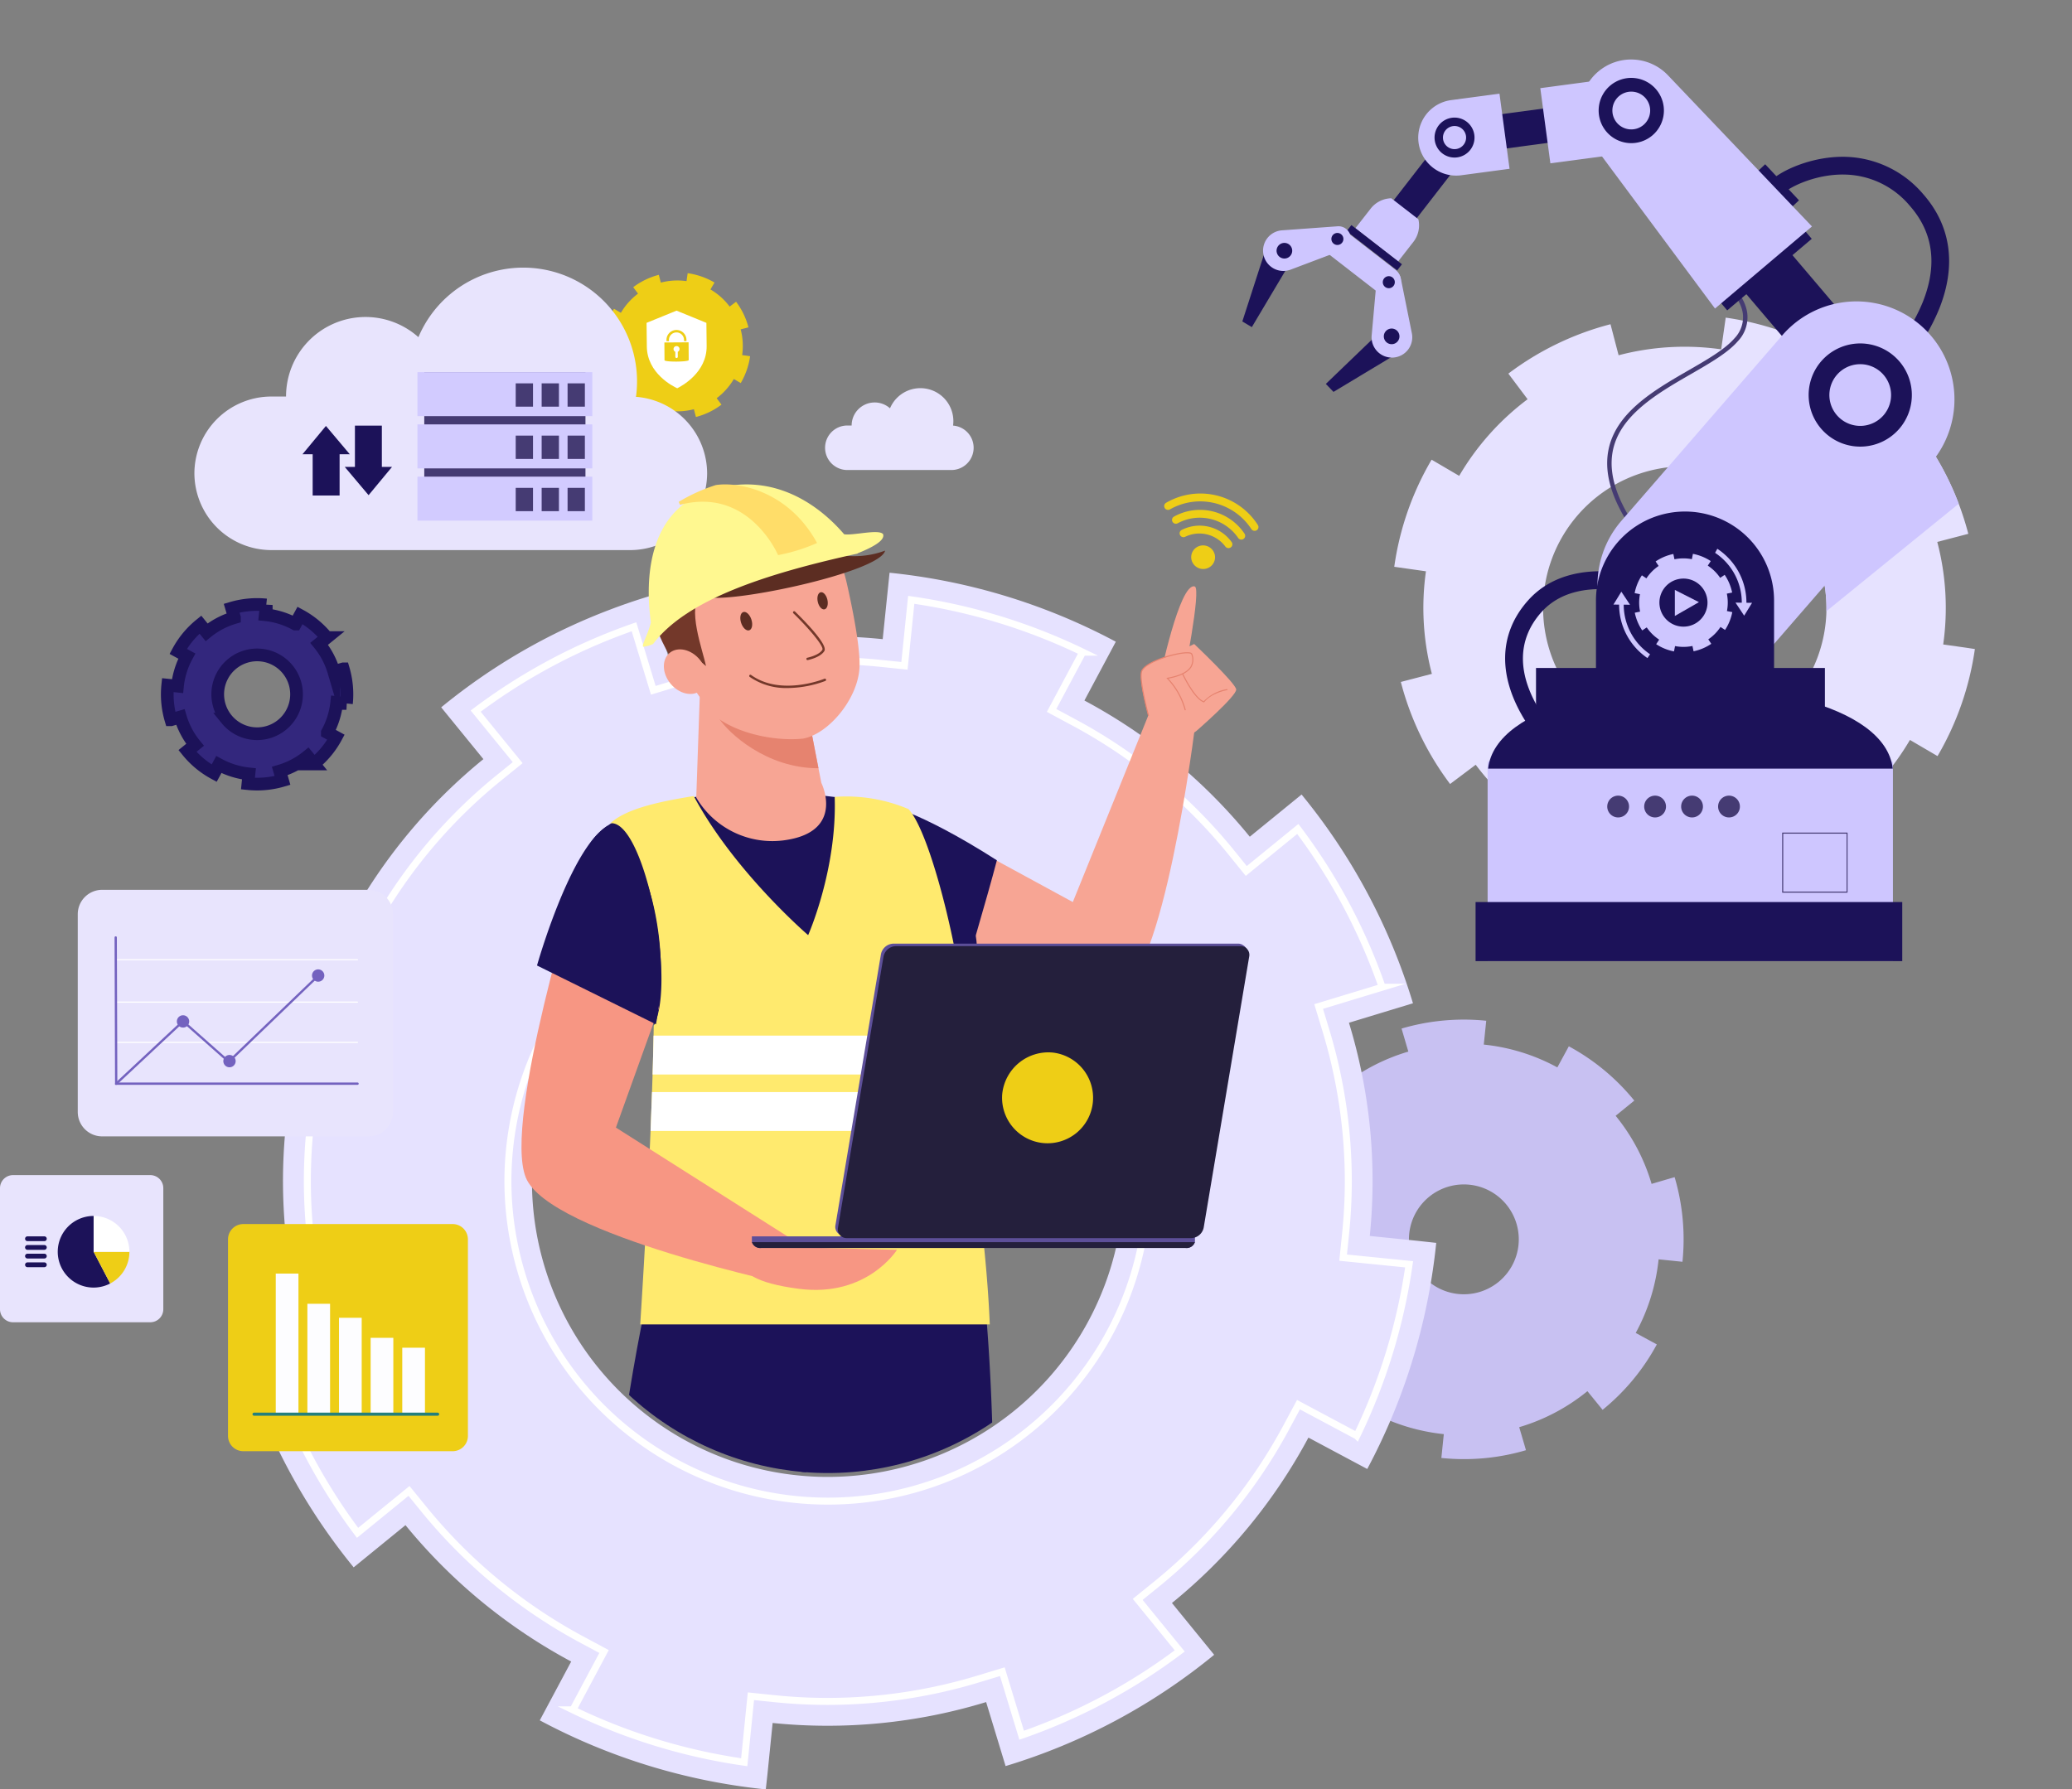 <svg xmlns="http://www.w3.org/2000/svg" xmlns:xlink="http://www.w3.org/1999/xlink" width="392.7" height="339.21" viewBox="0 0 392.7 339.21">
  <rect x="0" y="0" width="392.7" height="339.21" fill="#808080" stroke="none"/>
  <defs>
    <clipPath id="clip-path">
      <path id="Path_53834" data-name="Path 53834" d="M265,164.547V358.609h33.931a55.407,55.407,0,0,0,107.637,0h45.438V164.547Z" transform="translate(-265.004 -164.547)" fill="none"/>
    </clipPath>
  </defs>
  <g id="Group_3552" data-name="Group 3552" transform="translate(-3732.15 -654.21)">
    <path id="Path_53778" data-name="Path 53778" d="M984.981,770.445l-.015.011-1.264.36-3.087.91a36.925,36.925,0,0,0-6.814-12.91l3.537-2.878a41.2,41.2,0,0,0-12.41-10.294l-2.176,4a37,37,0,0,0-13.942-4.326l.464-4.518a41.629,41.629,0,0,0-9.394.1,41.061,41.061,0,0,0-6.653,1.383l1.283,4.365a36.915,36.915,0,0,0-12.912,6.812l-2.878-3.535a41.186,41.186,0,0,0-10.294,12.408l4,2.178a36.988,36.988,0,0,0-4.328,13.94l-4.518-.462a41.408,41.408,0,0,0,1.484,16.047l.038-.01,2.874-.845,1.454-.427a36.99,36.99,0,0,0,6.814,12.91l-3.537,2.878a41.42,41.42,0,0,0,12.385,10.292l2.177-4a37.339,37.339,0,0,0,13.965,4.33l-.463,4.518q1.322.135,2.651.186a41.4,41.4,0,0,0,13.381-1.658l-.28-.975-1-3.39a37.025,37.025,0,0,0,12.927-6.825l2.877,3.535a41.092,41.092,0,0,0,10.279-12.4l-4-2.176a37.071,37.071,0,0,0,4.338-13.952l4.52.463a41.652,41.652,0,0,0-1.484-16.045m-48.022,18.362a10.41,10.41,0,1,1,14.641,1.509,10.4,10.4,0,0,1-14.641-1.509" transform="translate(3064.557 106.911)" fill="#c8c1f2"/>
    <path id="Path_53779" data-name="Path 53779" d="M125.3,466.856a16.93,16.93,0,0,0,5.06,4.205l.89-1.634a15.273,15.273,0,0,0,5.706,1.769l-.189,1.846a16.987,16.987,0,0,0,6.551-.6l-.115-.4-.409-1.386a15.111,15.111,0,0,0,5.281-2.788l1.176,1.445a16.8,16.8,0,0,0,4.2-5.065l-1.634-.89a15.142,15.142,0,0,0,1.773-5.7l1.846.189a17.022,17.022,0,0,0-.606-6.556l-.005,0-.516.148-1.262.372a15.073,15.073,0,0,0-2.784-5.275l1.445-1.176a16.835,16.835,0,0,0-5.07-4.206l-.89,1.634a15.109,15.109,0,0,0-5.7-1.768l.189-1.846a17.017,17.017,0,0,0-6.557.606l.524,1.784a15.081,15.081,0,0,0-5.275,2.784l-1.176-1.445a16.839,16.839,0,0,0-4.206,5.07l1.634.89a15.113,15.113,0,0,0-1.768,5.7l-1.846-.189a16.913,16.913,0,0,0,.606,6.556l.015,0,1.174-.346.595-.175a15.1,15.1,0,0,0,2.784,5.276Zm7.414-6.033a7.469,7.469,0,1,1,10.507,1.082A7.465,7.465,0,0,1,132.712,460.823Z" transform="translate(3642.376 329.717)" fill="#33277d" stroke="#1c1259" stroke-miterlimit="10" stroke-width="2.406"/>
    <path id="Path_53780" data-name="Path 53780" d="M439.4,215.739a13.852,13.852,0,0,0,2.339,4.847l1.216-.914a12.486,12.486,0,0,0,3.646,3.253l-.767,1.31a13.894,13.894,0,0,0,5.08,1.775l.05-.335.165-1.171a12.363,12.363,0,0,0,4.877-.283l.385,1.474a13.747,13.747,0,0,0,4.845-2.344l-.914-1.217a12.38,12.38,0,0,0,3.254-3.641l1.31.768a13.928,13.928,0,0,0,1.774-5.086l-.005,0-.435-.066-1.065-.151a12.333,12.333,0,0,0-.282-4.871l1.474-.385a13.775,13.775,0,0,0-2.346-4.851l-1.217.914a12.361,12.361,0,0,0-3.639-3.248l.768-1.31a13.922,13.922,0,0,0-5.086-1.774l-.215,1.505a12.333,12.333,0,0,0-4.871.282l-.385-1.474a13.776,13.776,0,0,0-4.851,2.346l.914,1.217a12.356,12.356,0,0,0-3.249,3.639l-1.31-.768a13.825,13.825,0,0,0-1.774,5.085l.013,0,.991.141.5.072a12.357,12.357,0,0,0,.281,4.871Z" transform="translate(3407.655 507.563)" fill="#eece16"/>
    <path id="Path_53781" data-name="Path 53781" d="M512.988,232.653h0c0-.019,0-.027,0-.029v.029" transform="translate(3353.045 482.297)" fill="#d9ffff"/>
    <path id="Path_53782" data-name="Path 53782" d="M512.988,232.653h0c0-.019,0-.027,0-.029v.029" transform="translate(3353.045 482.297)" fill="#d9ffff"/>
    <path id="Path_53783" data-name="Path 53783" d="M469.492,233.132V233.1s0,.01,0,.029" transform="translate(3385.189 481.943)" fill="#d9ffff"/>
    <path id="Path_53784" data-name="Path 53784" d="M469.492,233.132V233.1s0,.01,0,.029" transform="translate(3385.189 481.943)" fill="#d9ffff"/>
    <path id="Path_53785" data-name="Path 53785" d="M469.533,227.943c.006.51.019,1.712.05,4.487.057,5.116,5.026,7.579,5.764,7.912.757-.388,5.631-2.92,5.574-8.036-.028-2.57-.042-3.791-.049-4.362l-5.658-2.317Z" transform="translate(3385.159 487.469)" fill="#fff"/>
    <path id="Path_53786" data-name="Path 53786" d="M482.478,248.673l.022,3.358c0,.374,4.589.344,4.586-.03l-.022-3.358Zm1.735,1.256a.567.567,0,1,1,.8.508l.006.954a.232.232,0,0,1-.464,0l-.006-.952a.562.562,0,0,1-.338-.513" transform="translate(3375.592 470.459)" fill="#eece16"/>
    <path id="Path_53787" data-name="Path 53787" d="M484.005,241.823l.464,0,0-.226a1.427,1.427,0,0,1,2.855-.019l0,.226.464,0v-.226A1.892,1.892,0,0,0,484,241.6Z" transform="translate(3374.464 477.066)" fill="#eece16"/>
    <path id="Path_53788" data-name="Path 53788" d="M224.868,218.883a21.566,21.566,0,0,0-41.237-11.306,15.059,15.059,0,0,0-25.088,11.251h-2.813a14.6,14.6,0,0,0-14.557,14.556h0a14.6,14.6,0,0,0,14.557,14.556h68.063a14.6,14.6,0,0,0,14.556-14.556h0a14.594,14.594,0,0,0-13.482-14.5" transform="translate(3627.82 510.55)" fill="#e8e4fd"/>
    <rect id="Rectangle_2931" data-name="Rectangle 2931" width="30.549" height="27.635" transform="translate(3812.561 724.755)" fill="#453b73"/>
    <rect id="Rectangle_2932" data-name="Rectangle 2932" width="33.139" height="8.342" transform="translate(3811.267 724.754)" fill="#d2cbff"/>
    <rect id="Rectangle_2933" data-name="Rectangle 2933" width="3.276" height="4.419" transform="translate(3839.722 726.881)" fill="#453b73"/>
    <rect id="Rectangle_2934" data-name="Rectangle 2934" width="3.276" height="4.419" transform="translate(3834.807 726.881)" fill="#453b73"/>
    <rect id="Rectangle_2935" data-name="Rectangle 2935" width="3.276" height="4.419" transform="translate(3829.892 726.881)" fill="#453b73"/>
    <rect id="Rectangle_2936" data-name="Rectangle 2936" width="33.139" height="8.342" transform="translate(3811.267 734.66)" fill="#d2cbff"/>
    <rect id="Rectangle_2937" data-name="Rectangle 2937" width="3.276" height="4.419" transform="translate(3839.722 736.787)" fill="#453b73"/>
    <rect id="Rectangle_2938" data-name="Rectangle 2938" width="3.276" height="4.419" transform="translate(3834.807 736.787)" fill="#453b73"/>
    <rect id="Rectangle_2939" data-name="Rectangle 2939" width="3.276" height="4.419" transform="translate(3829.892 736.787)" fill="#453b73"/>
    <rect id="Rectangle_2940" data-name="Rectangle 2940" width="33.139" height="8.342" transform="translate(3811.267 744.565)" fill="#d2cbff"/>
    <rect id="Rectangle_2941" data-name="Rectangle 2941" width="3.276" height="4.419" transform="translate(3839.722 746.692)" fill="#453b73"/>
    <rect id="Rectangle_2942" data-name="Rectangle 2942" width="3.276" height="4.419" transform="translate(3834.807 746.692)" fill="#453b73"/>
    <rect id="Rectangle_2943" data-name="Rectangle 2943" width="3.276" height="4.419" transform="translate(3829.892 746.692)" fill="#453b73"/>
    <rect id="Rectangle_2944" data-name="Rectangle 2944" width="5.103" height="9.735" transform="translate(3799.418 734.894)" fill="#1c1259"/>
    <path id="Path_53789" data-name="Path 53789" d="M254.875,344.495l-4.517-5.36h8.959Z" transform="translate(3547.132 403.584)" fill="#1c1259"/>
    <rect id="Rectangle_2945" data-name="Rectangle 2945" width="5.103" height="9.735" transform="translate(3791.409 738.406)" fill="#1c1259"/>
    <path id="Path_53790" data-name="Path 53790" d="M224.111,309.387l4.517,5.361h-8.959Z" transform="translate(3569.812 425.568)" fill="#1c1259"/>
    <path id="Path_53791" data-name="Path 53791" d="M623.423,289.031a6.251,6.251,0,0,0-11.952-3.277,4.365,4.365,0,0,0-7.271,3.261h-.815a4.219,4.219,0,0,0,0,8.438h19.727a4.217,4.217,0,0,0,.311-8.422" transform="translate(3289.359 445.857)" fill="#e8e4fd"/>
    <path id="Path_53792" data-name="Path 53792" d="M389.9,543.044l-3.635-.4-8.911-.908a102.7,102.7,0,0,0-3.947-40.419l12.134-3.687a114.638,114.638,0,0,0-21.114-39.574l-9.815,8a102.928,102.928,0,0,0-31.343-25.822l5.952-11.146a115.917,115.917,0,0,0-42.882-13.078l-1.3,12.594a102.187,102.187,0,0,0-23.284.278,103.651,103.651,0,0,0-17.135,3.671l-3.687-12.134q-3.789,1.149-7.444,2.538a114.11,114.11,0,0,0-32.128,18.571l8,9.819a102.763,102.763,0,0,0-25.213,30.221q-.308.555-.609,1.118l-2.093-1.118-9.051-4.834q-1.281,2.389-2.449,4.834a115.273,115.273,0,0,0-10.631,38.05l.106.017,8.289.845,4.2.431q-.377,3.673-.488,7.394a102.546,102.546,0,0,0,.808,16.189,104,104,0,0,0,3.627,16.838l-8.934,2.714-3.2.971q1.422,4.684,3.2,9.151a114.869,114.869,0,0,0,17.851,30.391l9.819-8A103.921,103.921,0,0,0,226,622.413l-5.952,11.148a115.621,115.621,0,0,0,42.834,13.088l.306-2.8.99-9.79a102.83,102.83,0,0,0,40.465-3.962l3.687,12.133a114.391,114.391,0,0,0,39.53-21.095l-8-9.819a103.084,103.084,0,0,0,25.866-31.356l11.148,5.952A115.9,115.9,0,0,0,389.95,543.03Zm-63.048,8.712a56.067,56.067,0,1,1,1.419-36.728,55.944,55.944,0,0,1-1.419,36.728m63.048-8.712-3.635-.4-8.911-.908a102.7,102.7,0,0,0-3.947-40.419l12.134-3.687a114.638,114.638,0,0,0-21.114-39.574l-9.815,8a102.928,102.928,0,0,0-31.343-25.822l5.952-11.146a115.917,115.917,0,0,0-42.882-13.078l-1.3,12.594a102.187,102.187,0,0,0-23.284.278,103.651,103.651,0,0,0-17.135,3.671l-3.687-12.134q-3.789,1.149-7.444,2.538a114.11,114.11,0,0,0-32.128,18.571l8,9.819a102.763,102.763,0,0,0-25.213,30.221q-.308.555-.609,1.118l-2.093-1.118-9.051-4.834q-1.281,2.389-2.449,4.834a115.273,115.273,0,0,0-10.631,38.05l.106.017,8.289.845,4.2.431q-.377,3.673-.488,7.394a102.546,102.546,0,0,0,.808,16.189,104,104,0,0,0,3.627,16.838l-8.934,2.714-3.2.971q1.422,4.684,3.2,9.151a114.869,114.869,0,0,0,17.851,30.391l9.819-8A103.921,103.921,0,0,0,226,622.413l-5.952,11.148a115.621,115.621,0,0,0,42.834,13.088l.306-2.8.99-9.79a102.83,102.83,0,0,0,40.465-3.962l3.687,12.133a114.391,114.391,0,0,0,39.53-21.095l-8-9.819a103.084,103.084,0,0,0,25.866-31.356l11.148,5.952A115.9,115.9,0,0,0,389.95,543.03Zm-63.048,8.712a56.067,56.067,0,1,1,1.419-36.728,55.944,55.944,0,0,1-1.419,36.728" transform="translate(3614.406 346.77)" fill="#e6e2ff"/>
    <path id="Path_53793" data-name="Path 53793" d="M386.857,560.4l.471-4.587a97.522,97.522,0,0,0,.51-9.951,98.528,98.528,0,0,0-4.284-28.658l-1.337-4.407,12.044-3.66a109.409,109.409,0,0,0-15.995-30L368.5,487.1l-2.909-3.593a97.868,97.868,0,0,0-29.943-24.663l-4.047-2.174,5.9-11.052a110.459,110.459,0,0,0-32.5-9.915l-1.285,12.508-4.583-.471a97.412,97.412,0,0,0-22.219.264l-.015,0a99.325,99.325,0,0,0-16.376,3.507l-4.407,1.339-3.66-12.044q-1.4.487-2.773,1.009-.5.188-1,.383a109.61,109.61,0,0,0-26.233,14.6l7.965,9.769-3.593,2.909a97.336,97.336,0,0,0-22.811,26.643q-.954,1.626-1.852,3.3l-2.174,4.047-11.06-5.906a109.8,109.8,0,0,0-9.907,32.511l3.727.379,8.781.9-.471,4.583c-.234,2.29-.389,4.606-.46,6.923q-.047,1.519-.048,3.032a98.636,98.636,0,0,0,.814,12.565,99.65,99.65,0,0,0,3.465,16.093l1.337,4.407-12.042,3.656q.779,2.232,1.645,4.413a110.467,110.467,0,0,0,14.3,25.55l9.75-7.946,2.909,3.57a98.77,98.77,0,0,0,30.01,24.7l4.047,2.174-5.9,11.056a110.342,110.342,0,0,0,32.469,9.926l1.266-12.506,4.589.471a97.521,97.521,0,0,0,9.924.507,98.693,98.693,0,0,0,28.731-4.295l4.407-1.339,3.662,12.045a109.341,109.341,0,0,0,29.957-15.98l-7.965-9.771,3.591-2.907a97.9,97.9,0,0,0,24.707-29.958l2.174-4.047,11.056,5.9a110.491,110.491,0,0,0,9.913-32.511ZM345.7,567.99A60.634,60.634,0,0,1,231.193,563.5a61.059,61.059,0,0,1-2.432-12.728q-.088-1.07-.136-2.151c-.044-.925-.065-1.85-.065-2.769a60.722,60.722,0,0,1,60.7-60.612c.167,0,.337,0,.506,0,1.84.017,3.7.117,5.527.3a60.949,60.949,0,0,1,27.788,10.035q1.6,1.077,3.127,2.25a60.606,60.606,0,0,1,20.12,68.485C346.128,566.875,345.917,567.434,345.7,567.99Z" transform="translate(3599.852 332.217)" fill="none" stroke="#fff" stroke-miterlimit="10" stroke-width="1.324"/>
    <g id="Group_3544" data-name="Group 3544" transform="translate(3801.312 697.154)" clip-path="url(#clip-path)">
      <path id="Path_53796" data-name="Path 53796" d="M620.342,529.561l30.6,16.646,15.571-38.495,8,2.012s-5.188,44.719-13.516,52.9-50.822-9.848-50.822-9.848c-10.413-6.66-.928-27.776,10.157-23.22" transform="translate(-516.776 -418.151)" fill="#f7a594"/>
      <path id="Path_53797" data-name="Path 53797" d="M830.694,488.559s-2.615-8.585-1.991-10.8,9.208-4.36,9.526-3.321.954,3.586-4.625,4.568c3.336,3.7,6.81,10.774-2.91,9.553" transform="translate(-681.514 -393.361)" fill="#f7a594"/>
      <path id="Path_53798" data-name="Path 53798" d="M834.788,484.169s0-7.524,1.487-10.414c1.981-3.849,6.98-5.98,6.98-5.98s7.807,7.386,7.955,8.6-7.543,7.886-7.543,7.886-5.685,4.48-8.878-.1" transform="translate(-686.082 -388.637)" fill="#f7a594"/>
      <path id="Path_53799" data-name="Path 53799" d="M842.077,443.507s3.78-18.422,6.664-17.61c1.329.374-2.219,17.971-2.219,17.971Z" transform="translate(-691.469 -357.669)" fill="#f7a594"/>
      <path id="Path_53800" data-name="Path 53800" d="M829.735,485.842a.1.1,0,0,0,.061,0,.1.1,0,0,0,.072-.122c-.642-2.514-1.665-6.926-1.3-8.221.481-1.709,6.138-3.49,8.51-3.517.706-.008.81.15.825.2a2.674,2.674,0,0,1-.138,2.3c-.619,1.011-2.1,1.729-4.409,2.135l-.178.031.121.134a13.766,13.766,0,0,1,3.347,5.923.1.1,0,1,0,.2-.034,13.8,13.8,0,0,0-3.276-5.889c2.265-.422,3.734-1.16,4.368-2.2a2.927,2.927,0,0,0,.159-2.468c-.073-.236-.4-.347-1.019-.34-2.4.027-8.18,1.816-8.7,3.663-.378,1.341.652,5.791,1.3,8.325a.1.1,0,0,0,.061.068" transform="translate(-681.284 -393.078)" fill="#e6836f"/>
      <path id="Path_53801" data-name="Path 53801" d="M862.5,494.64l.082.03.067.022.043-.056c1.37-1.776,4.291-2.272,4.32-2.277a.1.1,0,1,0-.032-.2,7.971,7.971,0,0,0-4.4,2.3l-.008,0c-1.741-.681-3.864-5.144-3.886-5.19a.1.1,0,0,0-.181.086c.089.189,2.179,4.581,4,5.291" transform="translate(-703.604 -404.474)" fill="#e6836f"/>
      <path id="Path_53802" data-name="Path 53802" d="M603.911,582.673s6.41.855,21.794,10.683c-1.709,6.624-6.838,23.931-6.838,23.931s-23.5-7.265-26.709-15.171.214-22.649,11.752-19.444" transform="translate(-505.932 -473.216)" fill="#1c1259"/>
      <path id="Path_53803" data-name="Path 53803" d="M416.85,822.824c-8.466,13.018-14.647,75.928-26.311,170.647l17.242.909c5.18-25.23,11.019-38.02,16.951-74.389,14.207-32.1,21.574-62.509,25.354-93.817,3.676-23.6-25.3-36-33.236-3.35" transform="translate(-357.776 -636.375)" fill="#1c1259"/>
      <path id="Path_53804" data-name="Path 53804" d="M569.124,832.794a533.354,533.354,0,0,0,9.429,85.192c1.883,38.576,4.43,37.286,8,82.247l15.583-.207c1.311-19.265,11.7-109.068,3.634-166.708-3.9-25.966-39.139-34.56-36.647-.525" transform="translate(-489.66 -641.862)" fill="#1c1259"/>
      <path id="Path_53805" data-name="Path 53805" d="M498.695,657.137c0,7.966-56.57,5.66-56.57-2.306-3.242-69.526-20.044-62.414-15.746-69.411,7.411-12.066,44.849-11.382,58.328-6.2,5.353,2.06,12.54,10.45,14.839,23.826,1.182,6.877-3.882,14.885-4.682,20.444-1.851,12.865,3.455,31.8,3.831,33.642" transform="translate(-383.745 -468.383)" fill="#1c1259"/>
      <path id="Path_53806" data-name="Path 53806" d="M522.509,529.65a16.728,16.728,0,0,1-16.887-8.062l.668-19.327,10.947-1.066a32.525,32.525,0,0,1,9.08,2.1l2.464,12.727.544,2.76c1.24,2.716,2.733,9.477-6.818,10.867" transform="translate(-442.824 -413.334)" fill="#f7a594"/>
      <path id="Path_53807" data-name="Path 53807" d="M522.3,517.447c1.717,2.643,8.907,9.411,18.808,9.387l-2.132-11.01Z" transform="translate(-455.149 -424.145)" fill="#e6836f"/>
      <path id="Path_53808" data-name="Path 53808" d="M515.707,384.566c.858,3.808,2.627,12.167,2.338,16.017-.44,5.862-5.915,12.363-10.689,13.216-5.527.563-12.977-1.082-17.022-4.558a55.751,55.751,0,0,1-8.614-14.376c-4.183-11.428,3.892-21.449,14.136-23.764s17.176,1.594,19.852,13.465" transform="translate(-424.327 -316.724)" fill="#f7a594"/>
      <path id="Path_53809" data-name="Path 53809" d="M478.764,398c-2.136-3.76.7-5.283,3.814-2.364-.532-2.837-3.767-11.15-.9-13.907,3.236-3.2,17.477-1.807,25.127-9.783,0,0-5.7-12.5-24.418-5.119C461.247,378.037,478.764,398,478.764,398" transform="translate(-417.94 -312.312)" fill="#73382a"/>
      <path id="Path_53810" data-name="Path 53810" d="M488.913,473.641c1.618,1.968,1.686,4.579.153,5.831s-4.089.673-5.708-1.3-1.686-4.579-.152-5.831,4.089-.673,5.707,1.3" transform="translate(-425.44 -391.526)" fill="#f7a594"/>
      <path id="Path_53811" data-name="Path 53811" d="M443.228,583.378c6.36-.761,12.6,29.947,8.227,38.362-.012.621-.02,1.25-.036,1.884-.048,2.4-.108,4.869-.185,7.369-.036,1.106-.072,2.22-.108,3.334-.084,2.456-.18,4.925-.277,7.373-.781,18.975-1.96,36.679-1.96,36.679h66.253c-.529-13.012-2.429-26.368-3.727-36.679-.337-2.685-.633-5.165-.85-7.373-.12-1.194-.216-2.308-.284-3.334a27.093,27.093,0,0,1,.056-5.751,12.578,12.578,0,0,0,.149-1.619c.333-9.69-6.027-37.844-10.743-42.933a30.226,30.226,0,0,0-13.994-2.318c.465,13.813-5.029,26.208-5.029,26.208s-14.03-12.042-21.68-26.368c-6.72,1.078-12.848,2.428-15.813,5.165" transform="translate(-396.714 -470.252)" fill="#ffea6e"/>
      <path id="Path_53812" data-name="Path 53812" d="M532.954,759.58a27.065,27.065,0,0,1,.056-5.751,12.572,12.572,0,0,0,.148-1.619H474.09c-.048,2.4-.108,4.869-.184,7.37Z" transform="translate(-419.385 -598.838)" fill="#fff"/>
      <path id="Path_53813" data-name="Path 53813" d="M472.432,800.6H533c-.337-2.685-.633-5.165-.85-7.373H472.708c-.084,2.456-.18,4.925-.276,7.373" transform="translate(-418.296 -629.147)" fill="#fff"/>
      <path id="Path_53814" data-name="Path 53814" d="M532.972,399a16.806,16.806,0,0,0,11.913.077c-.922,4.15-30.283,10.3-34.049,8.685s14.142-10.53,22.136-8.762" transform="translate(-446.298 -337.641)" fill="#5c2d22"/>
      <path id="Path_53815" data-name="Path 53815" d="M468.387,378.024c-.815-5.97-1.744-21.3,11.829-25.238,12.063-3.5,20.716,3.747,24.8,8.525,1.77.272,6.536-1.021,7.374-.035.2.589.011,1.726-4.834,3.648l.025.046c-17.519,3.844-32.46,8.737-38.777,17.142a5.99,5.99,0,0,1-1.8.517c-.58,0,.868-2.344,1.378-4.605" transform="translate(-414.189 -302.976)" fill="#fff890"/>
      <path id="Path_53816" data-name="Path 53816" d="M511.693,365.246s-5.515-13-18.586-9.531l-.253-.555a33.024,33.024,0,0,1,7.029-3.188c4.13-.652,13.7.942,19.2,10.978a33.362,33.362,0,0,1-7.392,2.3" transform="translate(-433.388 -302.963)" fill="#ffdd69"/>
      <path id="Path_53817" data-name="Path 53817" d="M404.717,652.221,396.6,674.8l35,22.2-.7,7.911s-47.029-9.765-51.384-20.654,10.205-57.442,10.205-57.442c4.963-11.912,13.554,15.468,15,25.4" transform="translate(-349.029 -503.992)" fill="#f79683"/>
      <path id="Path_53818" data-name="Path 53818" d="M551.329,905.876l18.4.465s-5.652,9.044-18.511,7.4c-16.934-2.16-10.243-8.583.106-7.869" transform="translate(-468.888 -712.359)" fill="#f79683"/>
      <path id="Path_53819" data-name="Path 53819" d="M629.982,898.045V899a.8.8,0,0,1-.012.144,1.648,1.648,0,0,1-1.742,1.1H547.761a1.648,1.648,0,0,1-1.742-1.1.8.8,0,0,1-.012-.144v-.956Z" transform="translate(-472.669 -706.612)" fill="#5d4f99"/>
      <path id="Path_53820" data-name="Path 53820" d="M630,902.259a1.648,1.648,0,0,1-1.742,1.1H547.8a1.648,1.648,0,0,1-1.742-1.1Z" transform="translate(-472.704 -709.726)" fill="#241f3c"/>
      <path id="Path_53821" data-name="Path 53821" d="M902.45,687.147l.465.456-.253.356-.6-.838Z" transform="translate(-735.8 -550.736)" fill="#241f3c"/>
      <path id="Path_53822" data-name="Path 53822" d="M673.605,740.764h-65.28a1.66,1.66,0,0,1-1.677-2.015l8.615-51.323a2.481,2.481,0,0,1,2.353-2.015H682.9a1.66,1.66,0,0,1,1.677,2.015l-8.615,51.323a2.481,2.481,0,0,1-2.353,2.015" transform="translate(-517.463 -549.473)" fill="#5d4f99"/>
      <path id="Path_53823" data-name="Path 53823" d="M675.441,742.567h-65.28a1.659,1.659,0,0,1-1.677-2.015l8.615-51.323a2.481,2.481,0,0,1,2.353-2.015h65.28a1.66,1.66,0,0,1,1.677,2.015l-8.615,51.323a2.481,2.481,0,0,1-2.353,2.015" transform="translate(-518.82 -550.805)" fill="#241f3c"/>
      <path id="Path_53824" data-name="Path 53824" d="M727.623,772.266a8.625,8.625,0,1,0,9.586-7.9,8.788,8.788,0,0,0-9.586,7.9" transform="translate(-606.84 -607.778)" fill="#eece16"/>
      <path id="Path_53825" data-name="Path 53825" d="M412.518,637.424l-22.543-11.146s6.257-22.238,13.373-26.49c3.471,2.083,6.921,7.041,8.817,15.643a55.355,55.355,0,0,1,.353,21.994" transform="translate(-357.359 -486.195)" fill="#1c1259"/>
      <path id="Path_53826" data-name="Path 53826" d="M578.609,453.191a.216.216,0,0,0,.045,0c.1-.02,2.412-.495,3.147-1.719s-4.08-6.035-5.57-7.484a.226.226,0,0,0-.315.324c2.932,2.851,5.868,6.31,5.5,6.928-.632,1.053-2.826,1.5-2.848,1.509a.226.226,0,0,0,.044.447" transform="translate(-494.721 -371.007)" fill="#73382a"/>
      <path id="Path_53827" data-name="Path 53827" d="M551.343,492.607a20.894,20.894,0,0,0,7.134-1.34.226.226,0,1,0-.174-.417c-.082.034-8.253,3.36-13.9-.724a.226.226,0,0,0-.265.366,12.134,12.134,0,0,0,7.208,2.115" transform="translate(-471.217 -405.123)" fill="#73382a"/>
      <path id="Path_53828" data-name="Path 53828" d="M593.667,431.983c.206.894.78,1.524,1.283,1.408s.743-.934.537-1.828-.78-1.524-1.283-1.408-.743.934-.537,1.828" transform="translate(-507.836 -360.825)" fill="#5c2d22"/>
      <path id="Path_53829" data-name="Path 53829" d="M537.764,446.53c.313.955,1,1.587,1.539,1.411s.719-1.093.407-2.048-1-1.587-1.539-1.411-.72,1.092-.407,2.048" transform="translate(-466.464 -371.401)" fill="#5c2d22"/>
      <path id="Path_53830" data-name="Path 53830" d="M868.448,400.328a2.28,2.28,0,0,1-3.09-.824,2.218,2.218,0,0,1,.815-3.054,2.28,2.28,0,0,1,3.09.824,2.217,2.217,0,0,1-.815,3.054" transform="translate(-708.447 -335.706)" fill="#eece16"/>
      <path id="Path_53831" data-name="Path 53831" d="M862.992,365.434h0a.71.71,0,0,0,.209-.98,12.913,12.913,0,0,0-17.4-4.21.71.71,0,0,0-.26.969.732.732,0,0,0,.988.284,11.581,11.581,0,0,1,15.449,3.74.732.732,0,0,0,1.009.2" transform="translate(-693.963 -307.871)" fill="#eece16"/>
      <path id="Path_53832" data-name="Path 53832" d="M864.677,375.847l0,0a.716.716,0,0,0,.195-1,10.148,10.148,0,0,0-13.364-3.239.716.716,0,0,0-.284.983l0,0a.731.731,0,0,0,.973.288,8.818,8.818,0,0,1,11.474,2.781.73.73,0,0,0,1,.188" transform="translate(-698.163 -316.623)" fill="#eece16"/>
      <path id="Path_53833" data-name="Path 53833" d="M866.308,385.929l.008,0a.712.712,0,0,0,.187-1.014,7.472,7.472,0,0,0-9.471-2.3.712.712,0,0,0-.3.989l0,.008a.734.734,0,0,0,.957.3,6.144,6.144,0,0,1,7.623,1.851.734.734,0,0,0,.988.174" transform="translate(-702.233 -325.096)" fill="#eece16"/>
    </g>
    <path id="Path_53837" data-name="Path 53837" d="M111.586,693.063H61.094a4.625,4.625,0,0,1-4.625-4.625v-37.49a4.625,4.625,0,0,1,4.625-4.625h50.492a4.625,4.625,0,0,1,4.625,4.625v37.49a4.625,4.625,0,0,1-4.625,4.625" transform="translate(3690.418 176.567)" fill="#e8e4fd"/>
    <path id="Path_53838" data-name="Path 53838" d="M129.8,696.89H84.073a.109.109,0,1,1,0-.218H129.8a.109.109,0,0,1,0,.218" transform="translate(3670.099 139.359)" fill="#fff"/>
    <path id="Path_53839" data-name="Path 53839" d="M129.8,756.924H84.073a.109.109,0,1,1,0-.218H129.8a.109.109,0,1,1,0,.218" transform="translate(3670.099 94.993)" fill="#fff"/>
    <path id="Path_53840" data-name="Path 53840" d="M129.8,727.688H84.073a.109.109,0,0,1,0-.218H129.8a.109.109,0,0,1,0,.218" transform="translate(3670.099 116.599)" fill="#fff"/>
    <path id="Path_53841" data-name="Path 53841" d="M129.232,708.236H83.286L83.193,680.3a.217.217,0,0,1,.217-.218h0a.217.217,0,0,1,.218.217L83.72,707.8h45.512a.218.218,0,1,1,0,.435" transform="translate(3670.669 151.623)" fill="#7362bf"/>
    <path id="Path_53842" data-name="Path 53842" d="M121.908,708.116l-16.814,16.161-8.665-7.665L83.616,728.581a.217.217,0,1,0,.3.318l12.523-11.7,8.669,7.669,16.8-16.149Z" transform="translate(3670.407 130.902)" fill="#7362bf"/>
    <path id="Path_53843" data-name="Path 53843" d="M130.781,738.6a1.167,1.167,0,1,1-1.167-1.167,1.167,1.167,0,0,1,1.167,1.167" transform="translate(3637.225 109.238)" fill="#7362bf"/>
    <path id="Path_53844" data-name="Path 53844" d="M164.523,767.443a1.167,1.167,0,1,1-1.167-1.167,1.167,1.167,0,0,1,1.167,1.167" transform="translate(3612.289 87.921)" fill="#7362bf"/>
    <path id="Path_53845" data-name="Path 53845" d="M228.92,705.281a1.167,1.167,0,1,1-1.167-1.167,1.167,1.167,0,0,1,1.167,1.167" transform="translate(3564.699 133.859)" fill="#7362bf"/>
    <path id="Path_53846" data-name="Path 53846" d="M168.475,932.143h39.668a2.9,2.9,0,0,0,2.9-2.9V891.981a2.9,2.9,0,0,0-2.9-2.9H168.475a2.9,2.9,0,0,0-2.9,2.9V929.24a2.9,2.9,0,0,0,2.9,2.9" transform="translate(3609.79 -2.831)" fill="#eece16"/>
    <rect id="Rectangle_2947" data-name="Rectangle 2947" width="4.3" height="12.426" transform="translate(3808.391 909.693)" fill="#fdfdff"/>
    <rect id="Rectangle_2948" data-name="Rectangle 2948" width="4.3" height="14.3" transform="translate(3802.396 907.819)" fill="#fdfdff"/>
    <rect id="Rectangle_2949" data-name="Rectangle 2949" width="4.3" height="18.1" transform="translate(3796.402 904.019)" fill="#fdfdff"/>
    <rect id="Rectangle_2950" data-name="Rectangle 2950" width="4.3" height="20.755" transform="translate(3790.408 901.365)" fill="#fdfdff"/>
    <rect id="Rectangle_2951" data-name="Rectangle 2951" width="4.3" height="26.48" transform="translate(3784.414 895.639)" fill="#fdfdff"/>
    <path id="Path_53847" data-name="Path 53847" d="M218.47,1026.665h-34.8a.29.29,0,0,1,0-.581h34.8a.29.29,0,1,1,0,.581" transform="translate(3596.626 -104.081)" fill="#247f7d"/>
    <path id="Path_53848" data-name="Path 53848" d="M28.48,881.436H2.471A2.471,2.471,0,0,1,0,878.965V856.01a2.471,2.471,0,0,1,2.471-2.471H28.48a2.471,2.471,0,0,1,2.471,2.471v22.954a2.471,2.471,0,0,1-2.471,2.471" transform="translate(3732.15 23.432)" fill="#e8e4fd"/>
    <path id="Path_53849" data-name="Path 53849" d="M21.877,898.933h-3.2a.453.453,0,1,1,0-.906h3.2a.453.453,0,0,1,0,.906" transform="translate(3718.679 -9.444)" fill="#1c1259"/>
    <path id="Path_53850" data-name="Path 53850" d="M21.877,905.238h-3.2a.453.453,0,1,1,0-.906h3.2a.453.453,0,0,1,0,.906" transform="translate(3718.679 -14.104)" fill="#1c1259"/>
    <path id="Path_53851" data-name="Path 53851" d="M21.877,911.544h-3.2a.453.453,0,1,1,0-.906h3.2a.453.453,0,0,1,0,.906" transform="translate(3718.679 -18.765)" fill="#1c1259"/>
    <path id="Path_53852" data-name="Path 53852" d="M21.877,917.85h-3.2a.453.453,0,1,1,0-.906h3.2a.453.453,0,0,1,0,.906" transform="translate(3718.679 -23.425)" fill="#1c1259"/>
    <path id="Path_53853" data-name="Path 53853" d="M48.748,883.212h-.01a6.788,6.788,0,1,0,3.148,12.8L48.748,890Z" transform="translate(3701.148 1.504)" fill="#1c1259"/>
    <path id="Path_53854" data-name="Path 53854" d="M71.137,915.236a6.787,6.787,0,0,0,3.64-6.015H68Z" transform="translate(3681.898 -17.717)" fill="#eece16"/>
    <path id="Path_53855" data-name="Path 53855" d="M68,883.212V890h6.778A6.788,6.788,0,0,0,68,883.212" transform="translate(3681.898 1.504)" fill="#fff"/>
    <path id="Path_53856" data-name="Path 53856" d="M1122.542,293.513l-1.735-.262-4.25-.6a49.223,49.223,0,0,0-1.125-19.439l5.884-1.535a55.964,55.964,0,0,0-1.817-5.7,54.668,54.668,0,0,0-7.544-13.659l-2.678,2.011-2.177,1.637a49.348,49.348,0,0,0-14.527-12.965l3.065-5.227a55.621,55.621,0,0,0-20.3-7.08l-.86,6.008a49.242,49.242,0,0,0-19.441,1.125l-1.536-5.883a54.957,54.957,0,0,0-19.359,9.363l3.648,4.855a49.276,49.276,0,0,0-12.966,14.525l-5.227-3.065a55.182,55.182,0,0,0-7.08,20.3l.05.011,3.957.563,2,.285a49.322,49.322,0,0,0,1.123,19.44l-5.883,1.536a55.29,55.29,0,0,0,9.335,19.344l4.855-3.648a49.822,49.822,0,0,0,14.553,12.981l-3.063,5.227a55.445,55.445,0,0,0,20.274,7.087l.2-1.337.659-4.672a49.324,49.324,0,0,0,19.463-1.13l1.536,5.883a54.906,54.906,0,0,0,19.339-9.356l-3.648-4.857a49.429,49.429,0,0,0,12.987-14.529l5.227,3.062a55.6,55.6,0,0,0,7.08-20.3Zm-48.21,18.2a26.85,26.85,0,1,1,20.089-25.369,26.856,26.856,0,0,1-20.089,25.369" transform="translate(2983.882 483.729)" fill="#e6e2ff"/>
    <path id="Path_53857" data-name="Path 53857" d="M1320.561,347.578a27.082,27.082,0,0,0-2.037-10.909l16.892-21.115,2.678-2.011a54.659,54.659,0,0,1,7.544,13.659Z" transform="translate(2757.742 422.497)" fill="#cec6ff"/>
    <path id="Path_53858" data-name="Path 53858" d="M1174.648,250.616l.653-.531c-5.738-7.054-8.074-12.937-7.142-17.985,1.268-6.872,8.495-11.039,14.871-14.715,3.579-2.064,6.96-4.013,8.87-6.224a6.583,6.583,0,0,0,1.765-5.341c-.594-4.276-5.361-7.46-5.564-7.594l-.463.7c.046.031,4.654,3.113,5.194,7.009a5.778,5.778,0,0,1-1.569,4.673c-1.817,2.1-5.137,4.018-8.653,6.045-6.534,3.767-13.94,8.037-15.278,15.291-.979,5.306,1.415,11.412,7.317,18.669" transform="translate(2869.634 507.718)" fill="#453b73"/>
    <path id="Path_53859" data-name="Path 53859" d="M1097.064,443.632l2.835-1.813c-4.658-7.284-4.657-13.894,0-19.114,7.747-8.676,23.476-1.818,23.634-1.748l1.372-3.073a39.073,39.073,0,0,0-10.009-2.7c-7.522-.954-13.575.87-17.508,5.275-5.69,6.373-5.807,14.6-.328,23.169" transform="translate(2924.38 347.562)" fill="#1c1259"/>
    <rect id="Rectangle_2953" data-name="Rectangle 2953" width="25.66" height="5.538" transform="translate(3991.508 698.342) rotate(-52.219)" fill="#1c1259"/>
    <path id="Path_53860" data-name="Path 53860" d="M991.094,144l5.13,3.977a5.118,5.118,0,0,1-.95,4.3l-2.886,3.7-8.1-6.3,2.886-3.7A5.12,5.12,0,0,1,991.094,144" transform="translate(3004.745 547.794)" fill="#cec6ff"/>
    <rect id="Rectangle_2954" data-name="Rectangle 2954" width="1.471" height="12.125" transform="translate(3987.372 698.04) rotate(-52.219)" fill="#1c1259"/>
    <path id="Path_53861" data-name="Path 53861" d="M962.812,247.59l1.455,1.514,14-8.429-3.968-4.129Z" transform="translate(3020.619 479.398)" fill="#1c1259"/>
    <path id="Path_53862" data-name="Path 53862" d="M903.96,190.527l-1.8-1.073,5.028-15.553,4.922,2.926Z" transform="translate(3065.445 525.694)" fill="#1c1259"/>
    <path id="Path_53863" data-name="Path 53863" d="M960.714,169.941l9.647,7.478a2.7,2.7,0,0,0,3.313-4.274l-9.647-7.478a2.7,2.7,0,1,0-3.313,4.274" transform="translate(3022.941 532.196)" fill="#cec6ff"/>
    <path id="Path_53864" data-name="Path 53864" d="M998.9,195.2a2.318,2.318,0,0,1,2.669,1.826l2.083,10.334a3.855,3.855,0,1,1-7.61.452l.946-10.534A2.318,2.318,0,0,1,998.9,195.2" transform="translate(2996.076 509.983)" fill="#cec6ff"/>
    <path id="Path_53865" data-name="Path 53865" d="M1006.875,238.723a1.482,1.482,0,1,0,1.011,1.38,1.484,1.484,0,0,0-1.011-1.38" transform="translate(2989.499 477.846)" fill="#1c1259"/>
    <path id="Path_53866" data-name="Path 53866" d="M1005.68,200.669a1.139,1.139,0,1,0,.777,1.06,1.141,1.141,0,0,0-.777-1.06" transform="translate(2990.047 505.955)" fill="#1c1259"/>
    <path id="Path_53867" data-name="Path 53867" d="M933.846,166.433a2.318,2.318,0,0,0-2.475-2.082l-10.514.765a3.855,3.855,0,1,0,1.606,7.452l9.895-3.736a2.319,2.319,0,0,0,1.488-2.4" transform="translate(3054.295 532.756)" fill="#cec6ff"/>
    <path id="Path_53868" data-name="Path 53868" d="M968.675,169.443a1.139,1.139,0,1,0,.395,1.253,1.14,1.14,0,0,0-.395-1.253" transform="translate(3017.638 529.16)" fill="#1c1259"/>
    <path id="Path_53869" data-name="Path 53869" d="M929.418,176.736a1.482,1.482,0,1,0,.514,1.631,1.484,1.484,0,0,0-.514-1.631" transform="translate(3047.057 523.822)" fill="#1c1259"/>
    <rect id="Rectangle_2955" data-name="Rectangle 2955" width="20.407" height="6.566" transform="translate(4006.833 677.174) rotate(-7.632)" fill="#1c1259"/>
    <path id="Path_53870" data-name="Path 53870" d="M1120.468,73.135l13.1-1.756a7.187,7.187,0,1,0-1.909-14.246l-13.1,1.756Z" transform="translate(2905.52 612.035)" fill="#cec6ff"/>
    <path id="Path_53871" data-name="Path 53871" d="M1037.787,83.5l9.234-1.237-1.909-14.246-9.234,1.237a7.187,7.187,0,0,0,1.909,14.246" transform="translate(2971.229 603.944)" fill="#cec6ff"/>
    <path id="Path_53872" data-name="Path 53872" d="M1041.894,88.217a3.787,3.787,0,1,1,2.669,4.644,3.792,3.792,0,0,1-2.669-4.644m1.539.416a2.193,2.193,0,1,0,2.689-1.546,2.2,2.2,0,0,0-2.689,1.546" transform="translate(2962.273 591.085)" fill="#1c1259"/>
    <path id="Path_53873" data-name="Path 53873" d="M1311.5,153.149a37.526,37.526,0,0,0,6.454-10.45c3.294-8.227,2.241-15.746-3.046-21.745a19.97,19.97,0,0,0-14.383-7.052c-6.4-.267-12.41,2.518-14.457,4.484l2.331,2.427c1.365-1.311,6.439-3.78,11.986-3.549a16.465,16.465,0,0,1,12,5.914c4.453,5.054,5.276,11.2,2.446,18.269a34.465,34.465,0,0,1-5.8,9.421Z" transform="translate(2781.728 570.048)" fill="#1c1259"/>
    <rect id="Rectangle_2956" data-name="Rectangle 2956" width="2.572" height="9.367" transform="matrix(0.73, -0.684, 0.684, 0.73, 4064.822, 687.108)" fill="#1c1259"/>
    <rect id="Rectangle_2957" data-name="Rectangle 2957" width="20.996" height="4.383" transform="matrix(0.763, -0.646, 0.646, 0.763, 4056.673, 709.703)" fill="#1c1259"/>
    <path id="Path_53874" data-name="Path 53874" d="M1277,194.179h0a5.722,5.722,0,0,0,.652-8.066l-22.674-26.688-8.719,7.414,22.675,26.688a5.722,5.722,0,0,0,8.066.652" transform="translate(2811.146 536.393)" fill="#1c1259"/>
    <path id="Path_53875" data-name="Path 53875" d="M1173.117,90.431,1149.48,58.61a9.64,9.64,0,0,1,1.526-13.119h0a9.64,9.64,0,0,1,13.188.717l27.3,28.661Z" transform="translate(2884.074 622.268)" fill="#cec6ff"/>
    <path id="Path_53876" data-name="Path 53876" d="M1163.129,58.046a6.185,6.185,0,1,1-.743,8.715,6.192,6.192,0,0,1,.743-8.715m1.678,1.991a3.581,3.581,0,1,0,5.046.43,3.585,3.585,0,0,0-5.046-.43" transform="translate(2874.205 612.386)" fill="#1c1259"/>
    <path id="Path_53877" data-name="Path 53877" d="M1166.495,286.712h0a18.575,18.575,0,0,0,26.2-1.864l30.507-35.18a18.575,18.575,0,0,0-28.067-24.339l-30.507,35.18a18.575,18.575,0,0,0,1.864,26.2" transform="translate(2874.829 492.422)" fill="#cec6ff"/>
    <path id="Path_53878" data-name="Path 53878" d="M1315.812,252.838a9.78,9.78,0,1,0,13.8-.982,9.78,9.78,0,0,0-13.8.982m2.97,2.575a5.848,5.848,0,1,1,.587,8.251,5.849,5.849,0,0,1-.587-8.251" transform="translate(2761.514 469.851)" fill="#1c1259"/>
    <path id="Path_53879" data-name="Path 53879" d="M1158.977,402.913h33.755V388.432a16.877,16.877,0,1,0-33.755,0Z" transform="translate(2875.65 379.625)" fill="#1c1259"/>
    <rect id="Rectangle_2958" data-name="Rectangle 2958" width="54.753" height="12.679" transform="translate(4023.265 780.836)" fill="#1c1259"/>
    <path id="Path_53880" data-name="Path 53880" d="M1080.367,552.954h76.694a9.4,9.4,0,0,1,.062,1.073v36.812h-76.818V554.027a9.342,9.342,0,0,1,.062-1.073" transform="translate(2933.79 245.569)" fill="#cec6ff"/>
    <path id="Path_53881" data-name="Path 53881" d="M1097.375,508.567h43.239c9.252,2.514,16.021,6.842,16.728,12.984h-76.694c.706-6.142,7.476-10.469,16.728-12.984" transform="translate(2933.537 278.371)" fill="#1c1259"/>
    <rect id="Rectangle_2959" data-name="Rectangle 2959" width="80.866" height="11.202" transform="translate(4011.812 825.209)" fill="#1c1259"/>
    <path id="Path_53882" data-name="Path 53882" d="M1249.743,582.046h0a2.066,2.066,0,1,0-2.067-2.066,2.066,2.066,0,0,0,2.067,2.066" transform="translate(2810.1 227.124)" fill="#453b73"/>
    <path id="Path_53883" data-name="Path 53883" d="M1222.908,582.046h0a2.066,2.066,0,1,0-2.066-2.066,2.066,2.066,0,0,0,2.066,2.066" transform="translate(2829.931 227.124)" fill="#453b73"/>
    <path id="Path_53884" data-name="Path 53884" d="M1196.074,582.046h0a2.066,2.066,0,1,0-2.066-2.066,2.066,2.066,0,0,0,2.066,2.066" transform="translate(2849.761 227.124)" fill="#453b73"/>
    <path id="Path_53885" data-name="Path 53885" d="M1169.24,582.046h0a2.066,2.066,0,1,0-2.066-2.066,2.067,2.067,0,0,0,2.066,2.066" transform="translate(2869.592 227.124)" fill="#453b73"/>
    <path id="Path_53886" data-name="Path 53886" d="M1294.216,604.769H1306.6v11.376h-12.389Zm12.2.192h-12.005v10.993h12.005Z" transform="translate(2775.707 207.277)" fill="#453b73"/>
    <path id="Path_53887" data-name="Path 53887" d="M1188.441,406.33a9.373,9.373,0,0,0-1.373,3.374l1.011.2a8.449,8.449,0,0,0,.021,3.307l-1.006.209a9.406,9.406,0,0,0,1.413,3.357l.191-.127.663-.448a8.362,8.362,0,0,0,2.355,2.32l-.566.862a9.3,9.3,0,0,0,3.376,1.37l.2-1.011a8.378,8.378,0,0,0,3.3-.017l.209,1.006a9.421,9.421,0,0,0,3.359-1.416l0,0-.164-.248-.407-.6a8.352,8.352,0,0,0,2.318-2.351l.862.566a9.322,9.322,0,0,0,1.372-3.379l-1.011-.2a8.362,8.362,0,0,0-.02-3.3l1.006-.209a9.42,9.42,0,0,0-1.416-3.359l-.854.575a8.344,8.344,0,0,0-2.351-2.318l.565-.862a9.318,9.318,0,0,0-3.379-1.372l-.2,1.011a8.363,8.363,0,0,0-3.3.02l-.209-1.006a9.36,9.36,0,0,0-3.359,1.416l0,.008.379.562.192.285a8.367,8.367,0,0,0-2.318,2.351Zm4.072,2.672a4.556,4.556,0,1,1,1.307,6.309,4.554,4.554,0,0,1-1.307-6.309" transform="translate(2854.89 356.942)" fill="#cec6ff"/>
    <path id="Path_53888" data-name="Path 53888" d="M1216.265,428.492v4.938l4.566-2.621Z" transform="translate(2833.314 337.548)" fill="#cec6ff"/>
    <path id="Path_53889" data-name="Path 53889" d="M1178.122,442.346c.165-.24.33-.48.491-.723a11.376,11.376,0,0,1-4.993-9.4l1.192.012-1.641-2.474-1.5,2.442,1.074.011a12.249,12.249,0,0,0,5.376,10.135" transform="translate(2866.268 336.612)" fill="#cec6ff"/>
    <path id="Path_53890" data-name="Path 53890" d="M1251.438,408.838a12.166,12.166,0,0,0-3.5-8.574,12.351,12.351,0,0,0-2.015-1.66q-.213.383-.424.768a11.489,11.489,0,0,1,1.814,1.5,11.3,11.3,0,0,1,3.247,7.953l-1.192-.012,1.641,2.474,1.5-2.442Z" transform="translate(2811.707 359.636)" fill="#cec6ff"/>
    <path id="Path_53891" data-name="Path 53891" d="M852.649,0l-.971,56.106,71.08,52.244a26.71,26.71,0,0,0,50.572,16.918H1022.1V0Z" transform="translate(3102.748 654.209)" fill="none"/>
  </g>
</svg>
